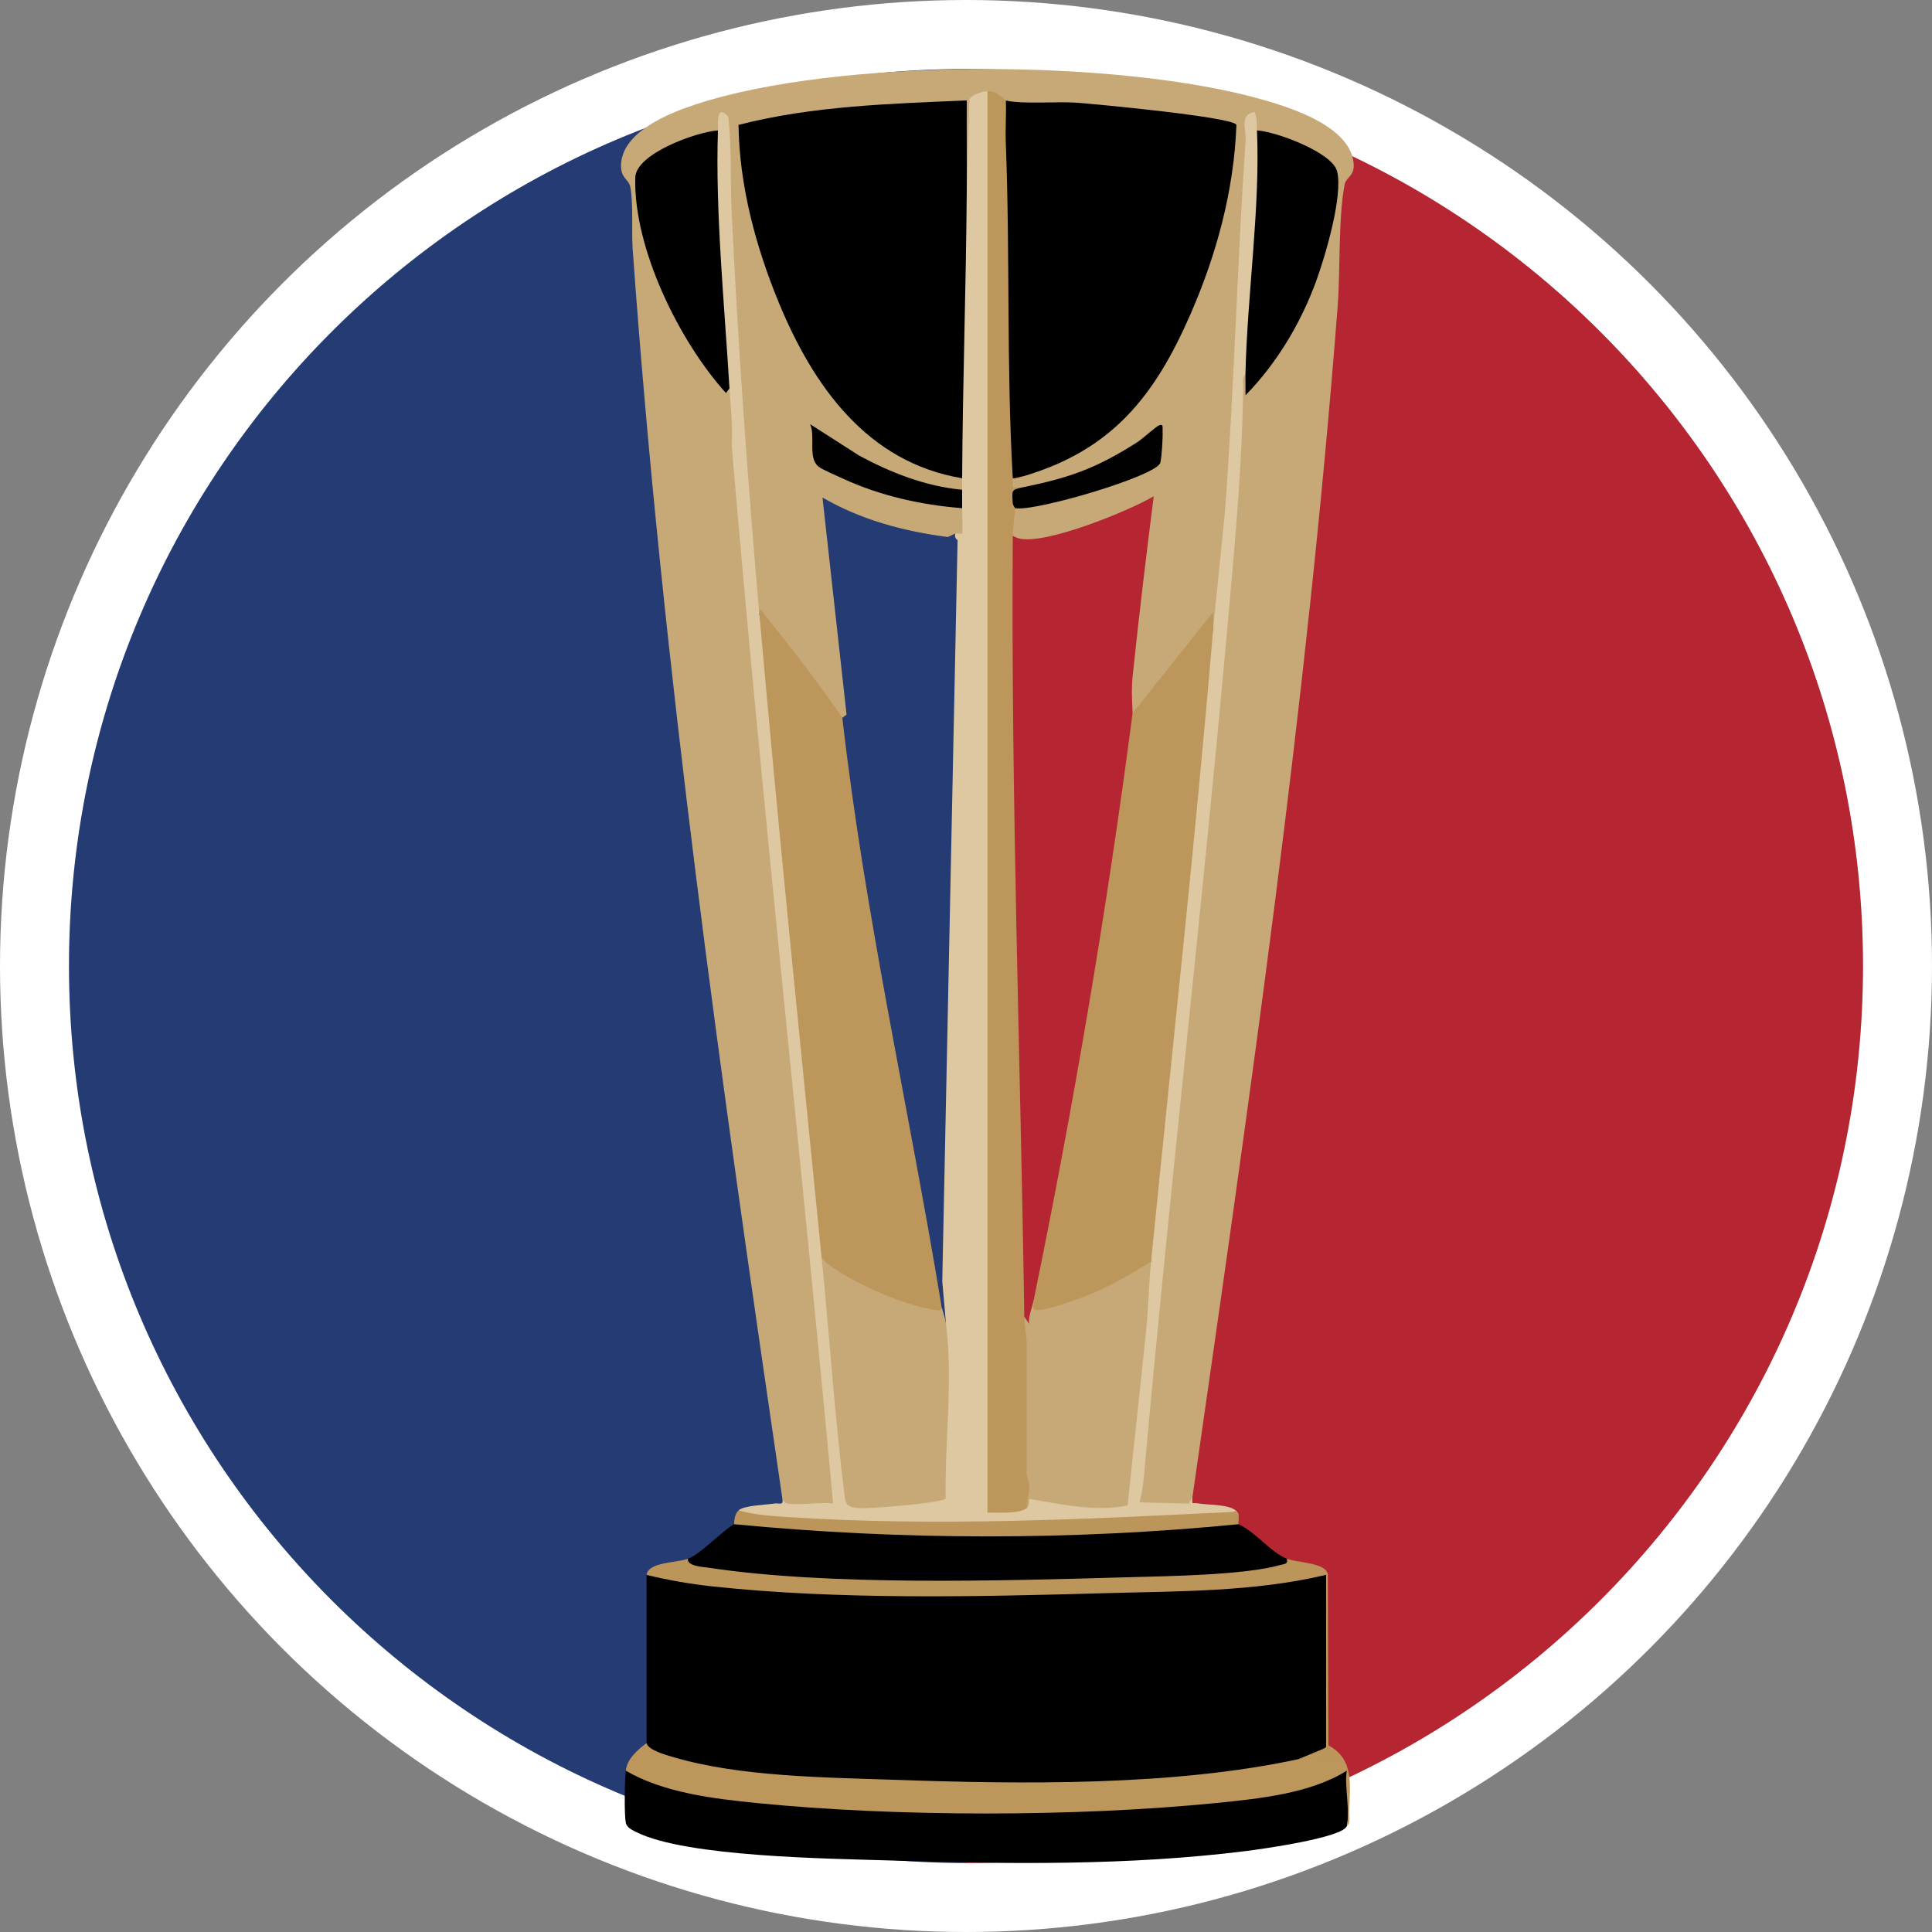 <svg width="26" height="26" viewBox="2 2 28 28" fill="none" xmlns="http://www.w3.org/2000/svg">
<rect x="2" y="2" width="28" height="28" fill="#808080" stroke="none"/>
<circle cx="16" cy="16" r="13.5" fill="#D9D9D9" stroke="white"/>
<path d="M16 16C16 23.18 16 29 16 29C23.18 29 29 23.18 29 16C29 8.82 23.18 3 16 3C16 3 16 8.82 16 16Z" fill="#B52532"/>
<path d="M16 16C16 23.18 16 29 16 29C8.82 29 3 23.18 3 16C3 8.82 8.82 3 16 3C16 3 16 8.82 16 16Z" fill="#253B73"/>
<g clip-path="url(#clip0_104_22194)">
<path d="M19.283 23.689C19.259 23.735 19.262 23.776 19.291 23.811C19.292 23.88 18.509 23.862 18.472 23.798C18.462 23.78 18.46 23.759 18.46 23.736C18.867 19.764 19.278 15.692 19.669 11.677C19.806 10.257 19.919 8.8 19.97 7.421L20.05 7.429L20.117 7.549C20.602 7.182 21.53 5.102 21.312 4.492C21.223 4.245 20.525 4.008 20.27 3.963L20.217 3.89L20.149 3.852C20.153 3.768 20.138 3.635 20.104 3.777C20.014 6.194 19.917 8.737 19.654 11.069L19.583 11.102L19.506 11.072L18.492 12.347L18.415 12.337C18.405 12.155 18.397 11.972 18.416 11.79C18.507 10.923 18.611 10.055 18.721 9.192C18.343 9.414 17.125 9.908 16.759 9.801C16.731 9.792 16.704 9.78 16.678 9.766C16.575 9.708 16.606 9.408 16.712 9.365L16.748 9.302C17.069 9.305 18.648 8.877 18.755 8.681C18.768 8.656 18.794 8.256 18.774 8.261C18.251 8.711 17.593 8.98 16.918 9.111L16.812 9.065C16.638 9.129 16.517 9.054 16.678 8.931C16.688 8.902 16.699 8.903 16.712 8.931L16.845 8.898L16.952 8.795C18.966 8.16 19.67 5.738 19.855 3.845C18.79 3.618 17.686 3.553 16.603 3.529L16.578 3.456C16.516 3.514 16.333 3.391 16.311 3.322C16.291 3.38 16.227 3.426 16.117 3.46L16.078 4.72L16.011 4.758C15.911 4.344 15.928 3.909 15.97 3.488L15.818 3.531C14.787 3.56 13.757 3.643 12.747 3.846C12.95 5.773 13.717 8.342 15.841 8.844L15.944 8.931C16.009 8.985 16.009 9.045 15.944 9.098C15.923 9.113 15.902 9.127 15.88 9.136C15.527 9.284 14.229 8.572 13.838 8.298C13.823 8.305 13.844 8.608 13.858 8.64C13.948 8.853 15.015 9.154 15.25 9.2C15.502 9.22 15.734 9.275 15.944 9.365C15.96 9.365 15.975 9.365 15.988 9.371C16.025 9.386 16.085 9.91 15.844 9.733L15.737 9.783C15.099 9.7 14.479 9.535 13.92 9.21L14.269 12.356L14.207 12.404C14.139 12.36 14.07 12.314 14.02 12.249C13.681 11.809 13.338 11.353 13.032 10.898C13.03 10.895 13.019 10.897 13.005 10.901C12.978 10.782 12.951 10.663 12.93 10.543C12.908 10.423 12.888 10.303 12.877 10.183C12.684 8.028 12.559 5.815 12.495 3.713C12.49 3.798 12.46 3.857 12.405 3.89L12.395 3.935C12.142 4.003 11.275 4.262 11.274 4.578C11.269 5.655 11.864 6.842 12.572 7.629L12.644 7.71C12.695 8.7 12.774 9.819 12.887 10.899C13.318 15.2 13.728 19.504 14.117 23.808C14.119 23.856 13.358 23.901 13.334 23.824C13.351 23.788 13.355 23.753 13.339 23.722C12.457 17.704 11.603 11.685 11.169 5.609C11.151 5.351 11.181 4.948 11.135 4.708C11.113 4.594 10.989 4.587 11.001 4.375C11.028 3.907 11.7 3.638 12.079 3.514C14.145 2.833 18.22 2.848 20.31 3.447C20.742 3.571 21.582 3.842 21.619 4.378C21.631 4.552 21.507 4.569 21.487 4.675C21.393 5.176 21.427 5.91 21.386 6.444C20.94 12.226 20.107 17.956 19.283 23.689Z" fill="#C6A977"/>
<path d="M16.311 3.322L16.378 3.354L16.378 23.83C16.401 23.885 16.727 23.851 16.809 23.821L16.879 23.856C16.887 23.772 16.914 23.708 16.96 23.664C17.402 23.756 17.854 23.8 18.295 23.788C18.4 22.632 18.512 21.488 18.63 20.358L18.681 20.283C18.679 20.129 18.679 19.975 18.683 19.821C18.687 19.667 18.692 19.514 18.707 19.361C18.946 16.912 19.191 14.463 19.437 12.015C19.468 11.708 19.524 11.404 19.583 11.101L19.75 9.449C19.888 7.648 19.928 5.837 20.052 4.041C20.063 3.871 19.957 3.66 20.184 3.623C20.219 3.714 20.213 3.796 20.217 3.89L20.265 3.983C20.279 5.1 20.223 6.217 20.097 7.334L20.05 7.429C19.995 7.464 20.017 7.555 20.017 7.612C20.002 8.796 19.889 9.973 19.783 11.152C19.418 15.227 18.946 19.295 18.581 23.372C18.57 23.502 18.549 23.646 18.515 23.773L19.228 23.791L19.282 23.689C19.273 23.825 19.277 23.772 19.365 23.788C19.523 23.818 19.918 23.791 19.95 23.956C17.7 24.111 15.383 24.193 13.138 24.033C12.944 24.041 12.8 23.994 12.705 23.889C12.783 23.817 13.094 23.811 13.225 23.79C13.287 23.779 13.358 23.827 13.339 23.722C13.369 23.759 13.366 23.785 13.422 23.792C13.62 23.816 13.87 23.768 14.074 23.789C13.603 18.676 13.036 13.568 12.604 8.449C12.624 8.173 12.586 7.883 12.572 7.629C12.552 7.597 12.534 7.564 12.521 7.529C12.507 7.495 12.495 7.461 12.492 7.427C12.411 6.317 12.33 5.206 12.333 4.092C12.333 4.058 12.345 4.025 12.357 3.99C12.369 3.955 12.386 3.922 12.405 3.89C12.409 3.763 12.381 3.508 12.554 3.69C12.608 4.146 12.581 4.617 12.604 5.076C12.697 7.02 12.836 8.973 13.005 10.901C13.075 11.312 13.142 11.723 13.184 12.138C13.411 14.414 13.634 16.691 13.849 18.969C13.889 19.383 13.898 19.8 13.907 20.217C13.954 20.326 13.988 20.439 14.007 20.557C14.092 21.604 14.196 22.649 14.31 23.693C14.313 23.722 14.317 23.748 14.338 23.767C14.432 23.848 15.451 23.714 15.634 23.677C15.678 22.9 15.686 22.124 15.661 21.348L15.71 21.185L15.656 20.568L15.878 9.827C15.844 9.807 15.835 9.775 15.844 9.733C15.868 9.728 15.938 9.74 15.944 9.733C15.956 9.719 15.943 9.427 15.944 9.365C15.861 9.272 15.861 9.19 15.944 9.098C15.944 9.043 15.943 8.987 15.944 8.931C15.891 8.635 15.872 8.336 15.887 8.036C15.879 6.947 15.907 5.839 16.011 4.758L16.049 3.444C16.073 3.375 16.241 3.322 16.311 3.322Z" fill="#DDC8A1"/>
<path d="M16.578 3.456C16.804 3.513 17.336 3.469 17.598 3.488C17.839 3.505 19.888 3.697 19.919 3.81C19.884 4.759 19.632 5.686 19.255 6.55C18.739 7.734 18.122 8.518 16.845 8.898L16.712 8.931H16.678L16.624 8.755C16.55 7.017 16.513 5.288 16.513 3.568L16.578 3.456Z" fill="black"/>
<path d="M15.944 8.931C14.57 8.703 13.788 7.596 13.29 6.393C12.954 5.578 12.716 4.698 12.703 3.81C13.779 3.533 14.904 3.504 16.011 3.455C16.008 3.889 16.014 4.324 16.011 4.758C16.001 6.148 15.952 7.541 15.944 8.931Z" fill="black"/>
<path d="M14.208 12.404C14.534 15.267 15.176 18.081 15.643 20.918L15.646 21.045C15.13 21.012 14.505 20.747 14.073 20.453C13.97 20.383 13.94 20.344 13.907 20.217C13.598 17.114 13.279 14.008 13.006 10.901C13 10.788 13.022 10.835 13.067 10.89C13.46 11.381 13.859 11.889 14.208 12.404Z" fill="#BC965A"/>
<path d="M19.583 11.102C19.327 14.165 18.985 17.232 18.682 20.284L18.608 20.407C18.568 20.513 17.026 21.208 16.956 21.03L16.979 20.851C17.554 18.058 18.046 15.167 18.414 12.337L19.583 10.868L19.583 11.102Z" fill="#BC965A"/>
<path d="M16.311 3.322C16.479 3.322 16.544 3.447 16.578 3.456C16.585 3.661 16.569 3.869 16.577 4.075C16.64 5.684 16.585 7.331 16.678 8.931C16.681 8.976 16.676 9.021 16.678 9.065L16.812 9.065C16.74 9.131 16.72 9.211 16.752 9.304L16.712 9.365C16.709 9.478 16.679 9.624 16.678 9.766C16.651 13.529 16.789 17.317 16.845 21.085C16.958 21.237 16.969 21.365 16.879 21.469L16.945 21.499V23.332L16.879 23.372C17.016 23.365 17.022 23.713 16.904 23.722L16.879 23.856C16.78 23.944 16.443 23.918 16.311 23.923L16.311 3.322Z" fill="#BC965A"/>
<path d="M12.405 3.89C12.365 5.065 12.501 6.437 12.572 7.629L12.521 7.696C11.845 6.949 11.179 5.596 11.207 4.573C11.217 4.223 12.104 3.909 12.405 3.89Z" fill="black"/>
<path d="M20.217 3.89C20.492 3.906 21.309 4.209 21.378 4.482C21.467 4.833 21.207 5.711 21.077 6.068C20.853 6.683 20.505 7.264 20.051 7.729C20.052 7.63 20.049 7.529 20.05 7.429C20.074 6.283 20.266 5.017 20.217 3.89Z" fill="black"/>
<path d="M15.944 9.098C15.943 9.187 15.945 9.277 15.944 9.365C15.352 9.318 14.758 9.187 14.218 8.937C14.135 8.899 13.917 8.807 13.861 8.761C13.704 8.633 13.822 8.318 13.74 8.147L14.452 8.603C14.915 8.853 15.414 9.048 15.944 9.098Z" fill="#010101"/>
<path d="M16.812 9.065C17.505 8.922 17.874 8.795 18.479 8.411C18.563 8.357 18.746 8.186 18.799 8.164C18.867 8.135 18.846 8.21 18.849 8.246C18.855 8.332 18.836 8.632 18.816 8.707C18.763 8.898 16.999 9.419 16.712 9.365C16.712 9.361 16.679 9.328 16.677 9.284C16.67 9.121 16.645 9.099 16.812 9.065Z" fill="#010101"/>
<path d="M16.845 8.898C16.811 8.908 16.772 8.955 16.712 8.931L16.845 8.898Z" fill="#BC965A"/>
<path d="M18.682 20.283C18.65 20.598 18.646 20.92 18.615 21.235C18.528 22.096 18.43 22.957 18.343 23.818C17.87 23.914 17.381 23.801 16.912 23.722C16.913 23.774 16.924 23.816 16.879 23.856C16.882 23.747 16.918 23.651 16.915 23.538C16.913 23.468 16.879 23.392 16.879 23.372V21.469C16.879 21.377 16.847 21.213 16.845 21.085L16.912 21.185C16.905 21.07 16.957 20.955 16.979 20.851C16.993 20.899 16.933 20.984 17.029 20.986C17.184 20.988 17.57 20.847 17.731 20.785C18.067 20.656 18.377 20.473 18.682 20.283Z" fill="#C6A977"/>
<path d="M13.907 20.217C13.963 20.301 14.029 20.343 14.11 20.397C14.454 20.628 15.096 20.91 15.502 20.976C15.559 20.985 15.665 21.026 15.643 20.918C15.656 20.995 15.697 21.084 15.71 21.185C15.814 22.021 15.692 22.878 15.705 23.718C15.665 23.781 14.603 23.87 14.458 23.856C14.329 23.843 14.261 23.841 14.244 23.704C14.099 22.56 14.022 21.368 13.907 20.217Z" fill="#C6A977"/>
<path d="M11.37 24.824C11.654 24.818 11.945 24.848 12.242 24.915C15.04 25.154 17.896 25.112 20.666 24.865C20.856 24.809 21.04 24.796 21.219 24.824C21.24 25.639 21.249 26.514 21.219 27.328C21.111 27.411 20.958 27.461 20.819 27.495L20.717 27.562C18.466 27.999 16.024 27.962 13.744 27.816C13.335 27.79 11.563 27.647 11.356 27.361C11.327 27.321 11.327 27.305 11.37 27.262L11.37 24.824Z" fill="black"/>
<path d="M11.069 27.662L11.19 27.652C11.719 27.913 12.327 28.009 12.912 28.058C15.293 28.255 17.636 28.282 20.007 28.023C20.505 27.968 21.013 27.875 21.453 27.626C21.477 27.628 21.501 27.631 21.523 27.639C21.561 27.655 21.549 28.37 21.52 28.463C21.466 28.634 20.271 28.8 20.063 28.826C18.36 29.04 16.604 29.017 14.893 28.963C14.032 28.936 11.951 28.914 11.228 28.555C11.165 28.523 11.083 28.489 11.069 28.414C11.046 28.294 11.053 27.796 11.069 27.662Z" fill="black"/>
<path d="M19.95 24.09C20.192 24.199 20.413 24.495 20.651 24.591C20.734 24.627 20.733 24.647 20.674 24.709C20.551 24.841 19.303 24.895 19.052 24.906C16.753 25.004 14.331 25.069 12.044 24.75C11.952 24.721 11.866 24.654 11.97 24.591C12.169 24.512 12.443 24.206 12.638 24.09L12.856 24.065C15.093 24.274 17.282 24.187 19.517 24.063C19.662 24.055 19.807 24.07 19.95 24.09Z" fill="black"/>
<path d="M20.818 27.495C20.986 27.464 21.131 27.397 21.252 27.295C21.644 27.503 21.558 27.901 21.553 28.28C21.553 28.337 21.575 28.429 21.52 28.464C21.572 28.297 21.481 27.862 21.519 27.662C20.995 27.993 20.248 28.068 19.633 28.13C17.598 28.333 14.991 28.334 12.956 28.13C12.331 28.067 11.612 27.98 11.069 27.662C11.09 27.489 11.236 27.365 11.37 27.262C11.395 27.369 11.676 27.441 11.778 27.471C12.729 27.75 13.966 27.76 14.96 27.794C16.821 27.859 18.995 27.887 20.818 27.495Z" fill="#BC965A"/>
<path d="M11.97 24.59C11.953 24.697 12.187 24.709 12.259 24.719C14.018 24.986 16.519 24.91 18.333 24.859C18.905 24.843 20.045 24.829 20.559 24.68C20.615 24.664 20.668 24.673 20.651 24.59C20.797 24.649 21.212 24.644 21.244 24.814L21.253 27.295L21.319 27.495L21.119 27.495C21.112 27.448 21.281 27.424 21.219 27.362C21.209 27.352 21.034 27.458 20.978 27.472C20.918 27.488 20.867 27.485 20.818 27.495L21.219 27.328V24.824C20.172 25.073 19.07 25.06 17.996 25.09C16.16 25.142 14.147 25.188 12.321 24.991C12.002 24.956 11.681 24.901 11.37 24.824C11.398 24.633 11.817 24.651 11.97 24.59Z" fill="#BB955A"/>
<path d="M12.705 23.889C12.944 23.959 13.207 23.973 13.457 23.989C15.591 24.126 17.725 24.018 19.859 23.912C19.923 23.909 19.893 23.862 19.95 23.956C19.958 23.995 19.945 24.048 19.95 24.09C17.528 24.328 15.062 24.323 12.638 24.09C12.644 24.019 12.648 23.942 12.705 23.889Z" fill="#BB955A"/>
</g>
<defs>
<clipPath id="clip0_104_22194">
<rect width="10.62" height="26" fill="white" transform="translate(11 3)"/>
</clipPath>
</defs>
</svg>
